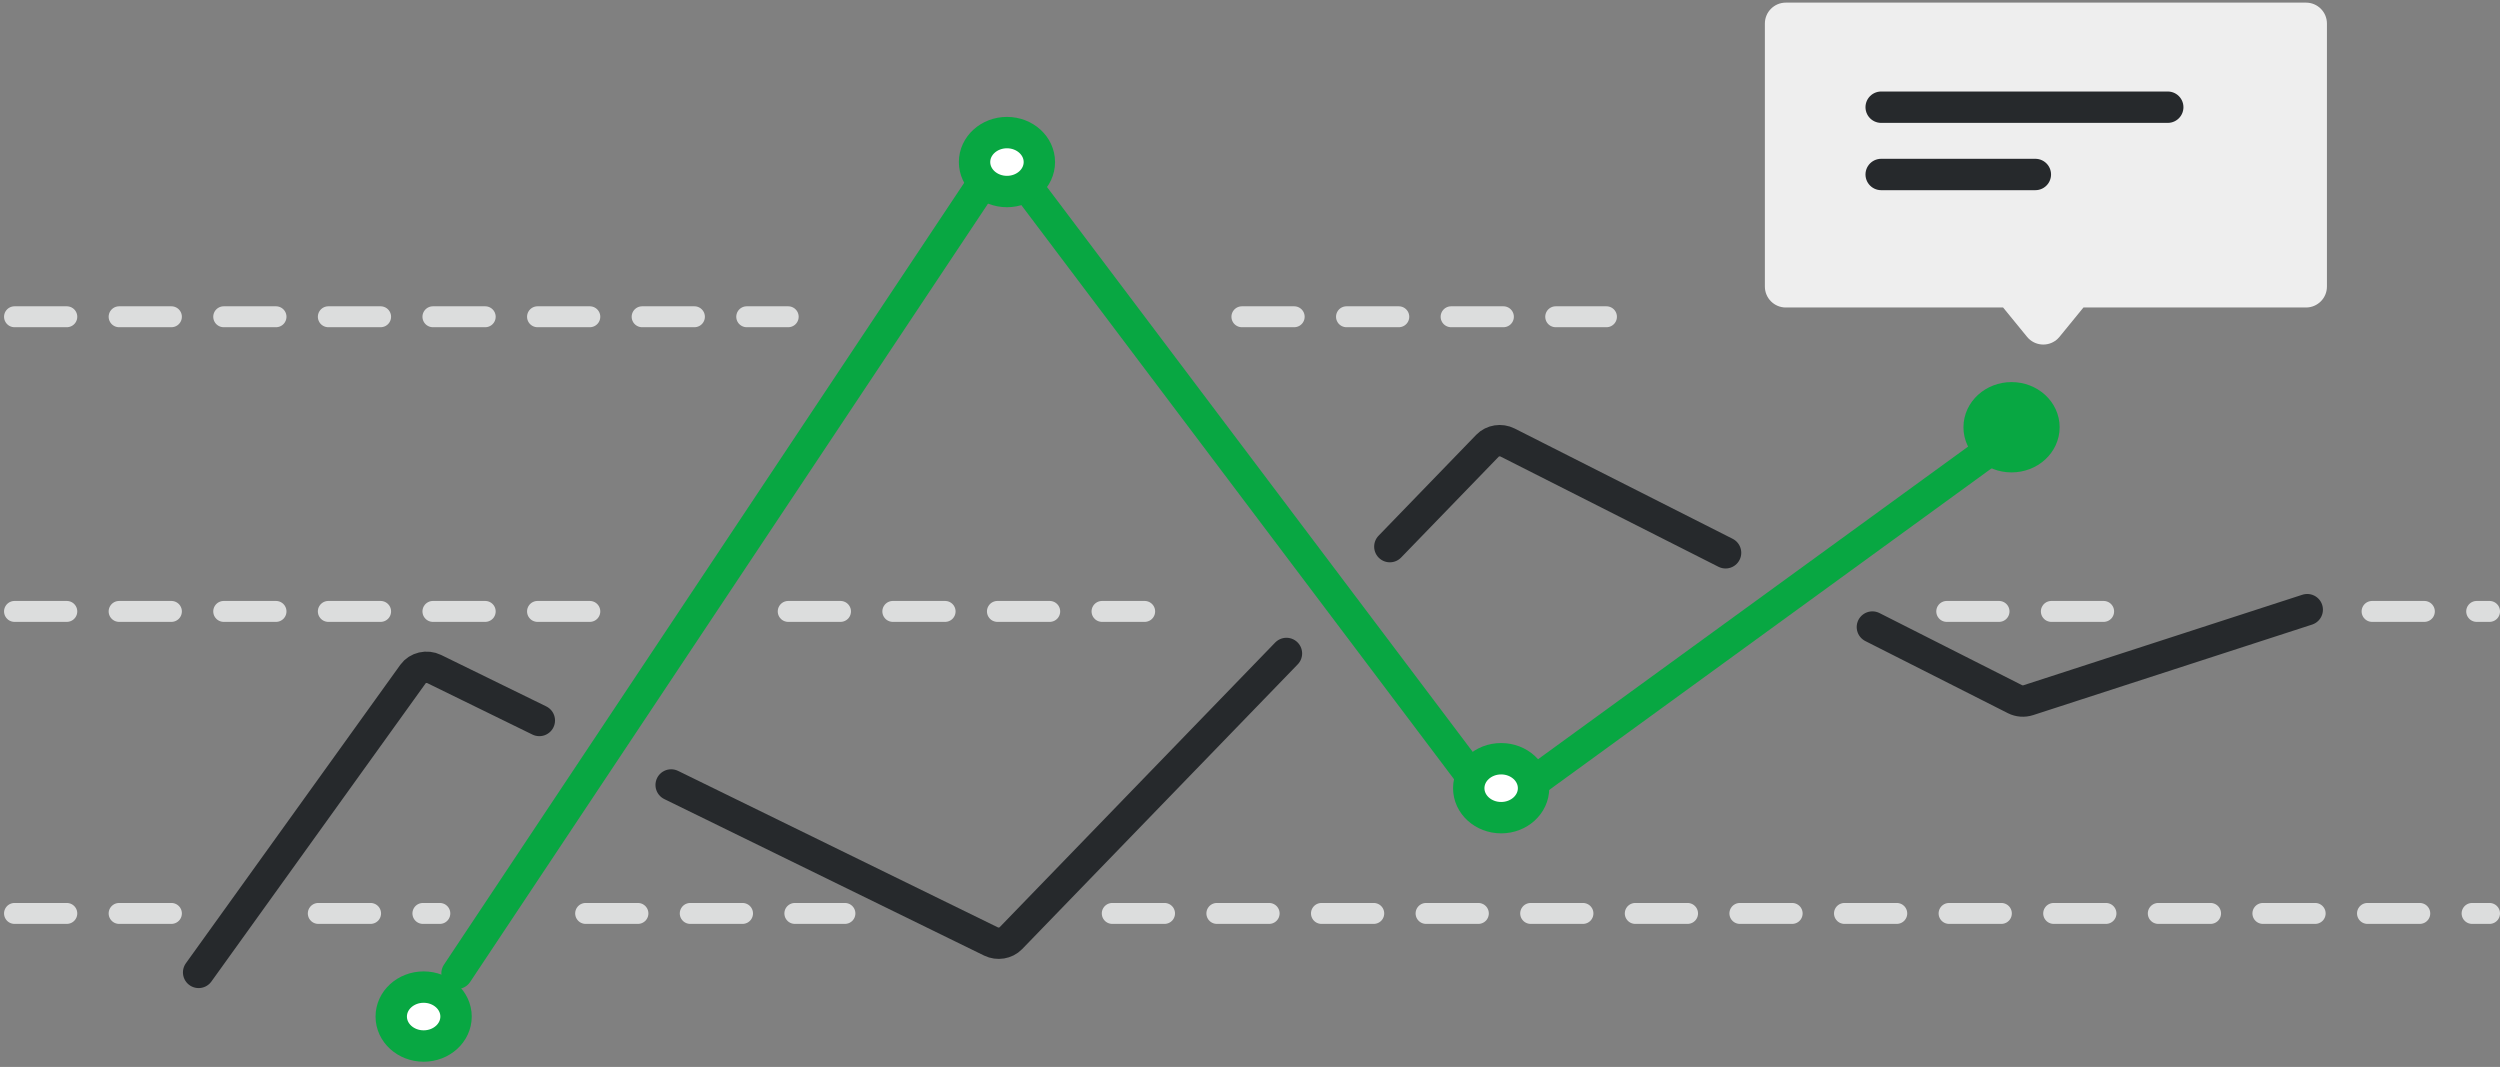 <?xml version="1.0" encoding="UTF-8"?>
<svg width="239px" height="102px" viewBox="0 0 239 102" version="1.1" xmlns="http://www.w3.org/2000/svg" xmlns:xlink="http://www.w3.org/1999/xlink">
    <rect x="0" y="0" width="239" height="102" fill="#808080" stroke="none"/>
    <!-- Generator: Sketch 60.1 (88133) - https://sketch.com -->
    <title>Group 25</title>
    <desc>Created with Sketch.</desc>
    <g id="prototype" stroke="none" stroke-width="1" fill="none" fill-rule="evenodd">
        <g id="Group-25" transform="translate(1, 0)">
            <g id="Group-7">
                <line x1="0.387" y1="30.282" x2="74.353" y2="30.282" id="Line-7-Copy-10" stroke="#DCDDDD" stroke-width="2" fill="#FFFFFF" stroke-linecap="round" stroke-linejoin="round" stroke-dasharray="5,5"></line>
                <line x1="117.725" y1="30.282" x2="152.578" y2="30.282" id="Line-7-Copy-23" stroke="#DCDDDD" stroke-width="2" fill="#FFFFFF" stroke-linecap="round" stroke-linejoin="round" stroke-dasharray="5,5"></line>
                <line x1="0.387" y1="58.451" x2="56.539" y2="58.451" id="Line-7-Copy-16" stroke="#DCDDDD" stroke-width="2" fill="#FFFFFF" stroke-linecap="round" stroke-linejoin="round" stroke-dasharray="5,5"></line>
                <line x1="74.353" y1="58.451" x2="108.431" y2="58.451" id="Line-7-Copy-17" stroke="#DCDDDD" stroke-width="2" fill="#FFFFFF" stroke-linecap="round" stroke-linejoin="round" stroke-dasharray="5,5"></line>
                <line x1="185.108" y1="58.451" x2="202.147" y2="58.451" id="Line-7-Copy-18" stroke="#DCDDDD" stroke-width="2" fill="#FFFFFF" stroke-linecap="round" stroke-linejoin="round" stroke-dasharray="5,5"></line>
                <line x1="225.77" y1="58.451" x2="237" y2="58.451" id="Line-7-Copy-18" stroke="#DCDDDD" stroke-width="2" fill="#FFFFFF" stroke-linecap="round" stroke-linejoin="round" stroke-dasharray="5,5"></line>
                <line x1="105.331" y1="87.324" x2="237" y2="87.324" id="Line-7-Copy-19" stroke="#DCDDDD" stroke-width="2" fill="#FFFFFF" stroke-linecap="round" stroke-linejoin="round" stroke-dasharray="5,5"></line>
                <line x1="0.387" y1="87.324" x2="15.49" y2="87.324" id="Line-7-Copy-20" stroke="#DCDDDD" stroke-width="2" fill="#FFFFFF" stroke-linecap="round" stroke-linejoin="round" stroke-dasharray="5,5"></line>
                <line x1="29.428" y1="87.324" x2="41.049" y2="87.324" id="Line-7-Copy-21" stroke="#DCDDDD" stroke-width="2" fill="#FFFFFF" stroke-linecap="round" stroke-linejoin="round" stroke-dasharray="5,5"></line>
                <line x1="54.987" y1="87.324" x2="79.775" y2="87.324" id="Line-7-Copy-22" stroke="#DCDDDD" stroke-width="2" fill="#FFFFFF" stroke-linecap="round" stroke-linejoin="round" stroke-dasharray="5,5"></line>
                <path d="M17.989,92.961 L38.486,64.433 C38.926,63.821 39.808,63.616 40.516,63.963 L50.56,68.877 M63.163,75.043 L93.739,90.004 C94.374,90.314 95.16,90.186 95.636,89.694 L121.984,62.471 M131.869,52.257 L141.21,42.606 C141.691,42.109 142.489,41.984 143.126,42.306 L163.964,52.847 M178,59.946 L191.632,66.842 C192.021,67.039 192.486,67.074 192.906,66.937 L219.572,58.284" id="Path-2" stroke="#26292C" stroke-width="3" stroke-linecap="round" stroke-linejoin="round"></path>
                <path d="M42.693,93.049 L93.259,17.055 C93.871,16.135 95.113,15.886 96.032,16.497 C96.22,16.623 96.386,16.779 96.522,16.959 L140.852,75.778 C141.508,76.649 142.742,76.833 143.625,76.192 L192.245,40.845 L192.245,40.845" id="Path-10-Copy-2" stroke="#08A742" stroke-width="3" stroke-linecap="round"></path>
                <ellipse id="Oval-3-Copy-7" stroke="#08A742" stroke-width="3" fill="#FFFFFF" cx="142.51" cy="75.352" rx="3.098" ry="2.817"></ellipse>
                <ellipse id="Oval-3-Copy-8" stroke="#08A742" stroke-width="3" fill="#08A742" cx="191.304" cy="40.845" rx="3.098" ry="2.817"></ellipse>
                <ellipse id="Oval-3-Copy-9" stroke="#08A742" stroke-width="3" fill="#FFFFFF" cx="95.265" cy="15.493" rx="3.098" ry="2.817"></ellipse>
                <ellipse id="Oval-3-Copy-10" stroke="#08A742" stroke-width="3" fill="#FFFFFF" cx="39.5" cy="97.183" rx="3.098" ry="2.817"></ellipse>
                <path d="M219.455,0.251 C220.56,0.251 221.455,1.146 221.455,2.251 L221.455,27.397 C221.455,28.501 220.56,29.397 219.455,29.397 L198.178,29.396 L195.886,32.204 C195.83,32.273 195.768,32.339 195.703,32.4 L195.602,32.488 C194.747,33.187 193.487,33.059 192.788,32.204 L192.788,32.204 L190.495,29.396 L169.722,29.397 C168.618,29.397 167.722,28.501 167.722,27.397 L167.722,2.251 C167.722,1.146 168.618,0.251 169.722,0.251 L219.455,0.251 Z" id="Combined-Shape" fill="#EEEEEE"></path>
                <g id="Group-5" transform="translate(178.84, 9.533)" stroke="#26292C" stroke-linecap="round" stroke-linejoin="round" stroke-width="3">
                    <line x1="0" y1="0.715" x2="27.397" y2="0.715" id="Path-14"></line>
                    <line x1="0" y1="7.148" x2="14.74" y2="7.148" id="Path-14-Copy"></line>
                </g>
            </g>
        </g>
    </g>
</svg>